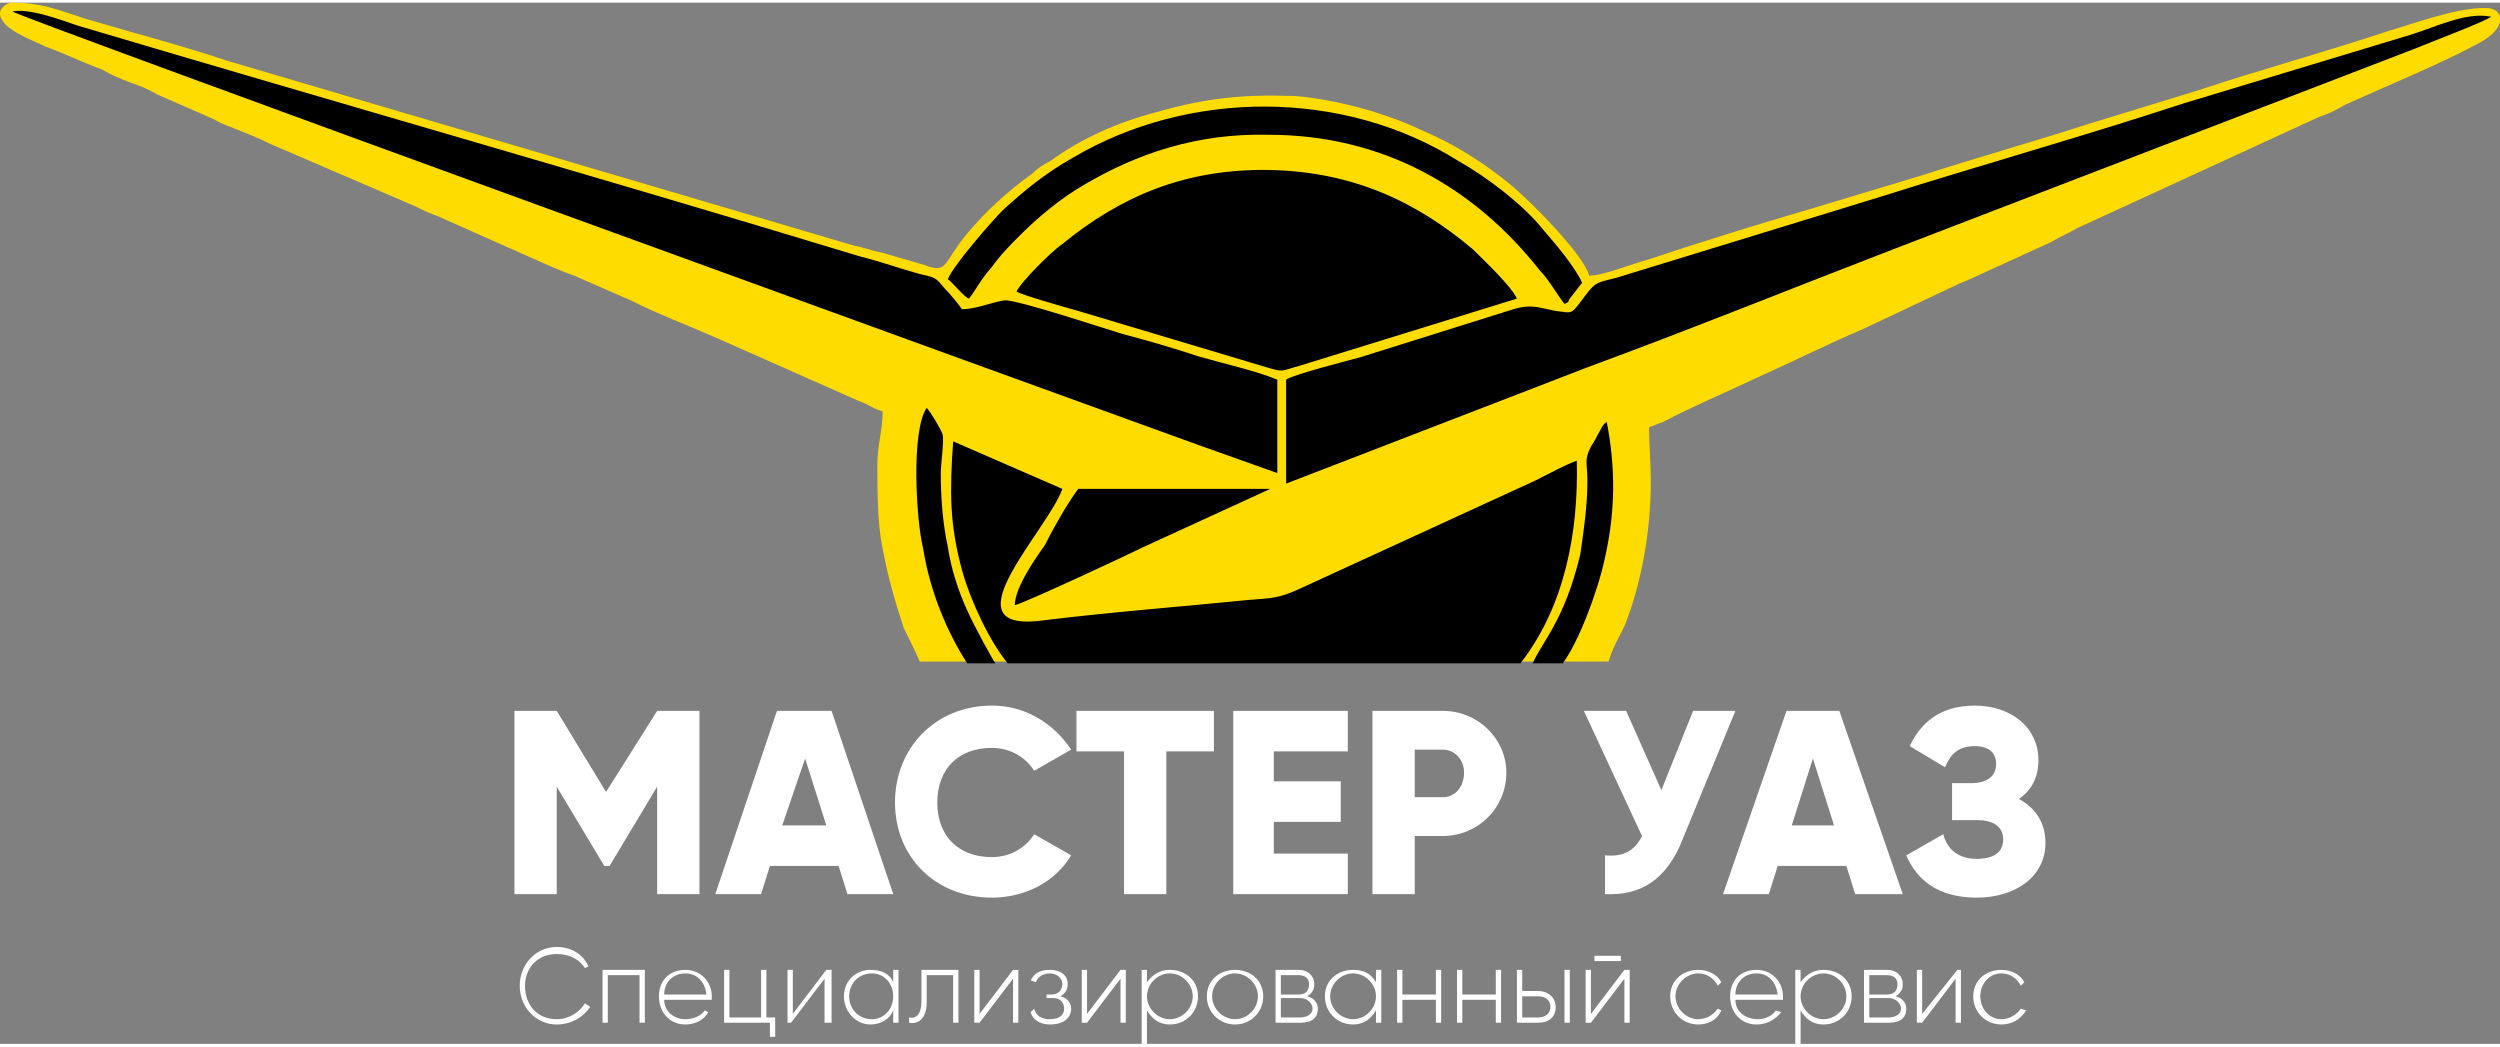 <?xml version="1.0" encoding="UTF-8"?> <!-- Creator: CorelDRAW X7 --> <svg xmlns="http://www.w3.org/2000/svg" xmlns:xlink="http://www.w3.org/1999/xlink" xml:space="preserve" width="129px" height="54px" style="shape-rendering:geometricPrecision; text-rendering:geometricPrecision; image-rendering:optimizeQuality; fill-rule:evenodd; clip-rule:evenodd" viewBox="0 0 1419 591"><rect x="0" y="0" width="1419" height="591" fill="#808080" stroke="none"/> <defs> <style type="text/css"> <![CDATA[ .fil2 {fill:black} .fil1 {fill:#FFDC00} .fil0 {fill:white;fill-rule:nonzero} ]]> </style> </defs> <g id="Слой_x0020_1">  <path class="fil0" d="M397 402l-24 0 -29 46 -28 -46 -24 0 0 104 24 0 0 -61 27 45 3 0 27 -45 0 61 24 0 0 -104zm84 104l26 0 -35 -104 -31 0 -35 104 26 0 5 -16 39 0 5 16zm-37 -39l13 -38 12 38 -25 0zm119 41c19,0 36,-9 45,-24l-21 -12c-5,8 -14,13 -24,13 -19,0 -31,-12 -31,-31 0,-19 12,-31 31,-31 10,0 19,5 24,13l21 -12c-10,-15 -26,-25 -45,-25 -32,0 -55,24 -55,55 0,31 23,54 55,54zm126 -106l-78 0 0 23 27 0 0 81 24 0 0 -81 27 0 0 -23zm34 81l0 -18 38 0 0 -23 -38 0 0 -17 42 0 0 -23 -65 0 0 104 65 0 0 -23 -42 0zm96 -81l-40 0 0 104 24 0 0 -33 16 0c20,0 36,-16 36,-36 0,-19 -16,-35 -36,-35zm0 49l-16 0 0 -27 16 0c7,0 12,6 12,13 0,8 -5,14 -12,14zm142 -49l-18 45 -20 -45 -24 0 33 71c-4,8 -10,12 -21,11l0 22c20,1 35,-8 44,-31l30 -73 -24 0zm92 104l27 0 -36 -104 -30 0 -36 104 26 0 5 -16 39 0 5 16zm-36 -39l12 -38 12 38 -24 0zm129 -15c7,-5 11,-12 11,-22 0,-19 -16,-31 -36,-31 -20,0 -31,10 -37,23l20 12c3,-7 7,-12 17,-12 8,0 12,4 12,10 0,7 -5,11 -14,11l-11 0 0 21 14 0c10,0 15,4 15,11 0,7 -5,11 -15,11 -11,0 -17,-6 -19,-14l-21 12c6,14 18,24 40,24 22,0 39,-12 39,-31 0,-12 -6,-20 -15,-25z"></path> <path class="fil1" d="M0 6c0,9 18,15 26,19 11,4 21,9 32,13 5,3 10,5 15,7 6,2 11,4 16,7l32 14c5,3 11,5 16,7 5,2 10,4 16,7l79 34c5,2 10,5 16,7l63 28c5,2 9,4 15,6l32 14c16,8 32,14 48,21l79 35c2,1 5,2 7,3 4,2 5,3 9,4 0,11 -3,19 -3,30 0,15 0,34 3,48 3,16 7,30 12,45 2,4 7,14 9,19l391 0c2,-7 6,-14 9,-20 10,-25 15,-55 15,-82 0,-11 -1,-21 -1,-31 3,-1 5,-2 8,-3 15,-8 36,-17 53,-25 20,-9 40,-19 61,-28l53 -25c2,-1 5,-2 7,-3l46 -21c5,-3 10,-5 15,-8l137 -63c6,-2 10,-4 15,-7 22,-10 56,-24 76,-35 17,-9 14,-20 4,-20 -17,0 -38,8 -55,13 -36,12 -73,22 -109,34l-62 19c-31,10 -63,19 -94,29l-63 19c-31,9 -63,19 -93,29 -8,2 -25,9 -33,9 -3,-12 -34,-43 -45,-52 -16,-13 -32,-23 -51,-31 -8,-4 -17,-7 -26,-10 -13,-4 -31,-8 -45,-9 -29,-1 -50,1 -78,9 -23,6 -43,15 -61,28 -4,2 -7,4 -10,7 -14,10 -26,21 -37,34 -14,17 -11,23 -24,18l-24 -7c-6,-1 -10,-3 -16,-4l-356 -105c-27,-9 -54,-16 -81,-24 -15,-5 -25,-9 -41,-9 -3,0 -7,3 -7,6z"></path> <path class="fil2" d="M730 214l0 59 171 -66c57,-21 114,-44 171,-66l299 -115c7,-3 39,-15 43,-18 -14,-3 -32,6 -45,10l-129 39c-58,19 -115,35 -172,53l-150 46c-11,3 -12,2 -18,10 -9,12 -7,10 -17,9 -10,-2 -14,-4 -24,-1l-86 27c-7,2 -39,10 -43,13zm140 161l17 0c9,-12 20,-41 24,-60 6,-27 6,-51 1,-77 -3,2 -3,4 -5,7 -1,2 -2,4 -4,7 -4,8 -2,9 -2,19 0,15 -2,28 -4,42 -9,38 -22,50 -27,62zm-321 0l16 0c-1,-1 -12,-21 -16,-30 -5,-11 -9,-23 -11,-36 -3,-14 -4,-28 -4,-42 0,-6 2,-18 1,-22 -1,-3 -7,-13 -9,-15 -9,13 -6,64 -2,80 4,25 14,48 25,65zm27 -33c5,-1 63,-28 73,-33l72 -33 -109 0c-6,8 -14,22 -19,32 -5,7 -17,24 -17,34zm-38 -185c3,2 9,10 12,11 4,-5 6,-10 13,-18 5,-7 11,-13 16,-18 10,-10 23,-21 37,-29 29,-17 63,-29 104,-28 65,0 117,30 154,77 5,5 10,14 14,19 4,-2 1,0 3,-3l7 -9c-4,-9 -15,-22 -22,-30 -11,-14 -32,-30 -48,-39 -65,-41 -153,-41 -219,-2 -16,9 -28,19 -40,30 -5,5 -28,31 -31,39zm34 218l291 0c25,-32 33,-74 32,-115 -6,2 -17,8 -23,11l-135 62c-11,5 -15,5 -28,6 -40,4 -80,7 -120,12 -51,5 6,-52 14,-75l-62 -27c-2,29 -2,47 5,73 5,18 16,41 26,53zm5 -211c3,2 28,9 35,11l107 32c10,3 8,2 19,-1l123 -38c-3,-7 -20,-23 -25,-28 -32,-27 -68,-44 -115,-45 -48,-1 -85,15 -118,42 -6,4 -24,22 -26,27zm148 103l0 -53c-12,-5 -30,-9 -44,-13 -15,-5 -29,-9 -44,-13 -7,-2 -61,-20 -67,-19 -7,1 -16,5 -24,5 -2,-3 -7,-9 -10,-12 -5,-6 -5,-6 -14,-8 -11,-3 -22,-7 -34,-10 -148,-45 -296,-87 -444,-131 -9,-3 -27,-10 -37,-8 3,3 590,216 673,246l45 16z"></path> <path class="fil0" d="M316 580c8,0 15,-4 19,-10l-3 -2c-3,5 -9,9 -16,9 -11,0 -18,-8 -18,-19 0,-10 7,-18 18,-18 7,0 13,3 16,8l2 -1c-3,-7 -10,-11 -18,-11 -12,0 -21,10 -21,22 0,12 9,22 21,22zm50 -31l-24 0 0 30 3 0 0 -27 18 0 0 27 3 0 0 -30zm23 0c-9,0 -15,6 -15,15 0,9 6,16 15,16 6,0 11,-3 13,-7l-2 -1c-2,3 -6,5 -11,5 -6,0 -12,-4 -12,-11l27 0c0,-1 0,-1 0,-2 0,-8 -6,-15 -15,-15zm0 2c6,0 11,4 12,12l-24 0c0,-7 5,-12 12,-12zm46 25l0 -27 -3 0 0 27 -18 0 0 -27 -3 0 0 30 26 0 0 8 3 0 0 -11 -5 0zm34 -27l-19 25 0 -25 -3 0 0 30 2 0 19 -25 0 25 4 0 0 -30 -3 0zm38 0l0 7c-2,-5 -7,-7 -13,-7 -8,0 -15,6 -15,15 0,9 7,16 15,16 6,0 11,-3 13,-8l0 7 3 0 0 -30 -3 0zm-12 28c-8,0 -13,-6 -13,-13 0,-7 5,-13 13,-13 7,0 12,6 12,13 0,7 -5,13 -12,13zm49 -28l-21 0 0 18c0,7 -3,10 -7,9l0 3c5,1 10,-2 10,-12l0 -15 15 0 0 27 3 0 0 -30zm31 0l-19 25 0 -25 -3 0 0 30 3 0 19 -25 0 25 3 0 0 -30 -3 0zm27 15c3,-2 4,-4 4,-7 0,-5 -4,-8 -10,-8 -6,0 -9,2 -11,6l3 1c1,-3 4,-5 8,-5 4,0 7,3 7,6 0,3 -2,6 -6,6l-3 0 0 2 4 0c4,0 6,3 6,6 0,3 -2,6 -8,6 -5,0 -8,-2 -9,-6l-2 2c1,4 5,7 11,7 8,0 12,-4 12,-9 0,-3 -2,-6 -6,-7zm34 -15l-19 25 0 -25 -3 0 0 30 3 0 19 -25 0 25 3 0 0 -30 -3 0zm28 0c-6,0 -10,3 -13,7l0 -7 -3 0 0 42 3 0 0 -19c3,5 7,8 13,8 9,0 16,-7 16,-16 0,-9 -7,-15 -16,-15zm0 28c-7,0 -13,-6 -13,-13 0,-7 6,-13 13,-13 7,0 13,6 13,13 0,7 -6,13 -13,13zm37 3c9,0 16,-7 16,-16 0,-9 -7,-15 -16,-15 -9,0 -16,6 -16,15 0,9 7,16 16,16zm0 -3c-7,0 -13,-6 -13,-13 0,-7 6,-13 13,-13 7,0 13,6 13,13 0,7 -6,13 -13,13zm41 -13c3,-2 4,-4 4,-7 0,-4 -3,-8 -9,-8l-13 0 0 30 14 0c7,0 10,-3 10,-8 0,-3 -2,-6 -6,-7zm-5 -12c4,0 6,2 6,5 0,4 -2,6 -6,6l-10 0 0 -11 10 0zm1 24l-11 0 0 -11 11 0c4,0 7,3 7,6 0,3 -3,5 -7,5zm43 -27l0 7c-3,-5 -7,-7 -13,-7 -9,0 -16,6 -16,15 0,9 7,16 16,16 6,0 10,-3 13,-8l0 7 3 0 0 -30 -3 0zm-13 28c-7,0 -13,-6 -13,-13 0,-7 6,-13 13,-13 7,0 13,6 13,13 0,7 -6,13 -13,13zm47 -28l0 14 -19 0 0 -14 -3 0 0 30 3 0 0 -13 19 0 0 13 3 0 0 -30 -3 0zm34 0l0 14 -19 0 0 -14 -3 0 0 30 3 0 0 -13 19 0 0 13 3 0 0 -30 -3 0zm24 12l-9 0 0 -12 -3 0 0 30 12 0c6,0 10,-3 10,-9 0,-5 -4,-9 -10,-9zm15 -12l0 30 3 0 0 -30 -3 0zm-15 27l-9 0 0 -12 9 0c4,0 7,2 7,6 0,4 -3,6 -7,6zm32 -32l15 0 0 -3 -15 0 0 3zm17 5l-19 25 0 -25 -3 0 0 30 3 0 19 -25 0 25 3 0 0 -30 -3 0zm42 31c6,0 11,-3 13,-8l-2 -1c-2,3 -6,6 -11,6 -7,0 -13,-6 -13,-13 0,-7 6,-13 13,-13 5,0 9,3 11,7l2 -2c-2,-4 -7,-7 -13,-7 -9,0 -16,6 -16,15 0,9 7,16 16,16zm33 -31c-9,0 -15,6 -15,15 0,9 6,16 15,16 6,0 11,-3 14,-7l-3 -1c-2,3 -6,5 -10,5 -7,0 -13,-4 -13,-11l27 0c0,-1 0,-1 0,-2 0,-8 -6,-15 -15,-15zm0 2c6,0 11,4 12,12l-24 0c0,-7 5,-12 12,-12zm38 -2c-6,0 -10,3 -13,7l0 -7 -3 0 0 42 3 0 0 -19c3,5 7,8 13,8 9,0 16,-7 16,-16 0,-9 -7,-15 -16,-15zm0 28c-7,0 -13,-6 -13,-13 0,-7 6,-13 13,-13 7,0 13,6 13,13 0,7 -6,13 -13,13zm41 -13c3,-2 4,-4 4,-7 0,-4 -3,-8 -9,-8l-13 0 0 30 14 0c7,0 10,-3 10,-8 0,-3 -2,-6 -6,-7zm-5 -12c4,0 6,2 6,5 0,4 -2,6 -6,6l-10 0 0 -11 10 0zm1 24l-11 0 0 -11 11 0c4,0 7,3 7,6 0,3 -3,5 -7,5zm39 -27l-20 25 0 -25 -3 0 0 30 3 0 19 -25 0 25 3 0 0 -30 -2 0zm25 31c6,0 11,-3 14,-8l-3 -1c-2,3 -6,6 -11,6 -7,0 -12,-6 -12,-13 0,-7 5,-13 12,-13 5,0 9,3 11,7l2 -2c-2,-4 -7,-7 -13,-7 -9,0 -16,6 -16,15 0,9 7,16 16,16z"></path> </g> </svg> 